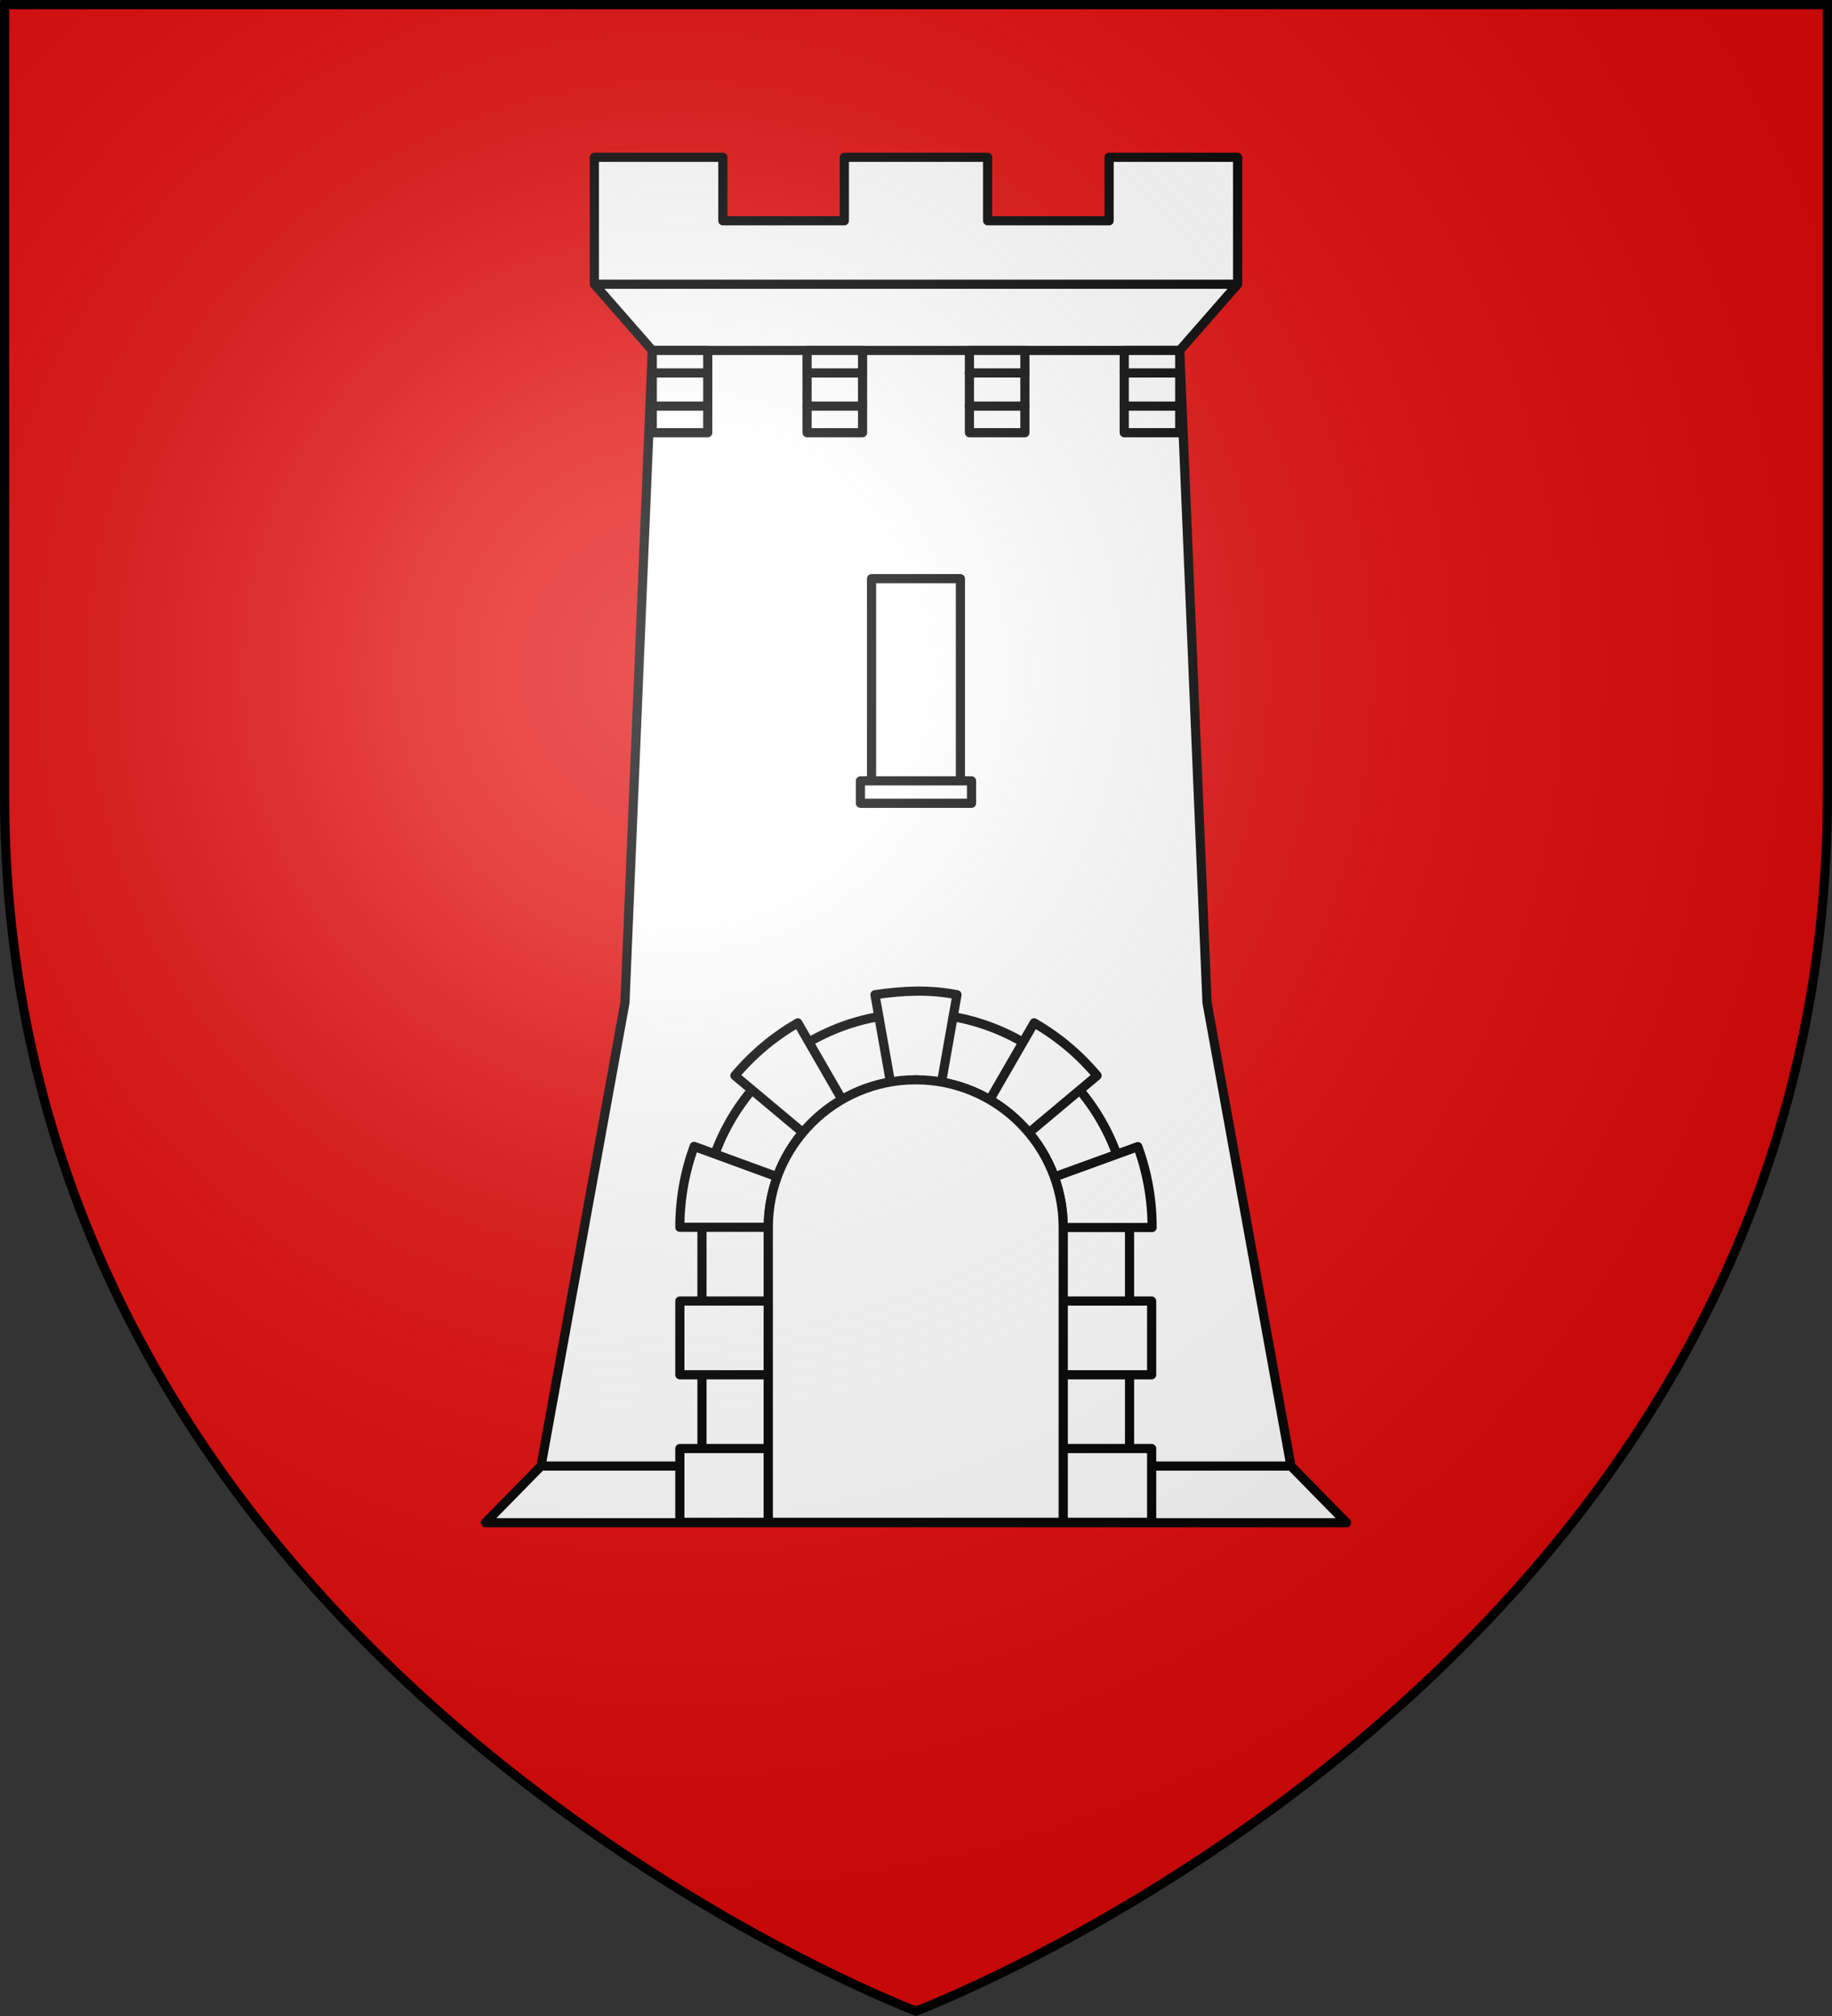 <svg height="660" width="600" xmlns="http://www.w3.org/2000/svg" xmlns:xlink="http://www.w3.org/1999/xlink"><rect width="100%" height="100%" fill="#333333" stroke="none"/><radialGradient id="a" cx="221.445" cy="226.331" gradientTransform="matrix(1.353 0 0 1.349 -77.629 -85.747)" gradientUnits="userSpaceOnUse" r="300"><stop offset="0" stop-color="#fff" stop-opacity=".314"/><stop offset=".19" stop-color="#fff" stop-opacity=".251"/><stop offset=".6" stop-color="#6b6b6b" stop-opacity=".125"/><stop offset="1" stop-opacity=".125"/></radialGradient><g><path d="m300 658.5s298.5-112.32 298.5-397.772c0-285.452 0-258.552 0-258.552h-597v258.552c0 285.452 298.5 397.772 298.5 397.772z" fill="#e20909" fill-rule="evenodd"/><g fill="#fff" stroke="#000" stroke-width="3" transform="matrix(1 0 0 1 -299.61 2.882)"><path d="m494.268 48.618v41.554l18.97 21.674-8.95 213.525-27.488 151.707-18.193 18.542h281.998l-18.193-18.542-27.488-151.707-8.95-213.525 18.966-21.674v-41.554h-42.083v20.777h-39.793v-20.777h-46.916v20.777h-39.793v-20.777z" stroke-linejoin="round"/><path d="m513.235 111.845h172.736m18.965-21.674h-210.671m-17.468 386.906h245.611"/><g stroke-linejoin="round"><path d="m585.048 186.562h29.11v66.189h-29.11zm-3.638 66.189h36.387v7.342h-36.387z"/><path d="m513.235 111.848v26.931h18.168v-26.931zm50.703 0v26.931h18.168v-26.931zm53.169 0v26.931h18.168v-26.931zm50.703 0v26.931h18.168v-26.931z"/><path d="m599.529 328.888c-38.65 0-70.017 31.37-70.017 70.022v96.582h21.73v-96.582c0-26.657 21.633-48.291 48.288-48.291 26.655 0 48.288 21.634 48.288 48.291v96.582h21.73v-96.582c0-38.652-31.368-70.022-70.017-70.022z"/><path d="m586.174 322.776 5.055 28.522c.494 2.79 5.581-.701 8.376-.652 2.795.05 7.884 3.496 8.374.727l5.055-28.597c-4.471-.892-8.951-1.229-13.43-1.174-4.479.055-8.959.501-13.43 1.174zm-25.276 9.205c-7.624 4.39-14.617 10.151-20.598 17.279l22.258 18.637c3.606-4.292 7.948-7.963 12.826-10.79zm77.411 0-14.562 25.202c4.874 2.838 9.228 6.488 12.826 10.79l22.333-18.713c-5.647-6.747-12.54-12.627-20.598-17.279zm-111.364 40.444c-3.019 8.264-4.678 17.18-4.678 26.485h28.973c0-5.814 1.057-11.361 2.943-16.525zm145.316.075-27.388 9.96c1.868 5.142 2.943 10.664 2.943 16.449 0 .025 0.0.05 0 .075h29.124c.01-8.798-1.496-17.741-4.678-26.485zm-149.994 50.555v24.146h28.973v-24.146zm125.548 0v24.146h28.973v-24.146zm-125.548 48.291v24.146h28.973v-24.146zm125.548 0v24.146h28.973v-24.146z"/><path d="m599.529 350.619c-26.655 0-48.288 21.634-48.288 48.291v96.582h96.576v-96.582c0-26.657-21.633-48.291-48.288-48.291z"/><path d="m513.212 119.216h18.168zm50.703 0h18.168zm53.169 0h18.168zm50.703 0h18.168zm-154.574 10.864h18.168zm50.703 0h18.168zm53.169 0h18.168zm50.703 0h18.168z"/></g></g></g><path d="m300 658.5s298.5-112.32 298.5-397.772c0-285.452 0-258.552 0-258.552h-597v258.552c0 285.452 298.5 397.772 298.5 397.772z" fill="url(#a)" fill-rule="evenodd"/><path d="m300 658.397s-298.5-112.418-298.5-398.119c0-285.701 0-258.778 0-258.778h597v258.778c0 285.701-298.5 398.119-298.5 398.119z" fill="none" stroke="#000" stroke-width="3"/></svg>